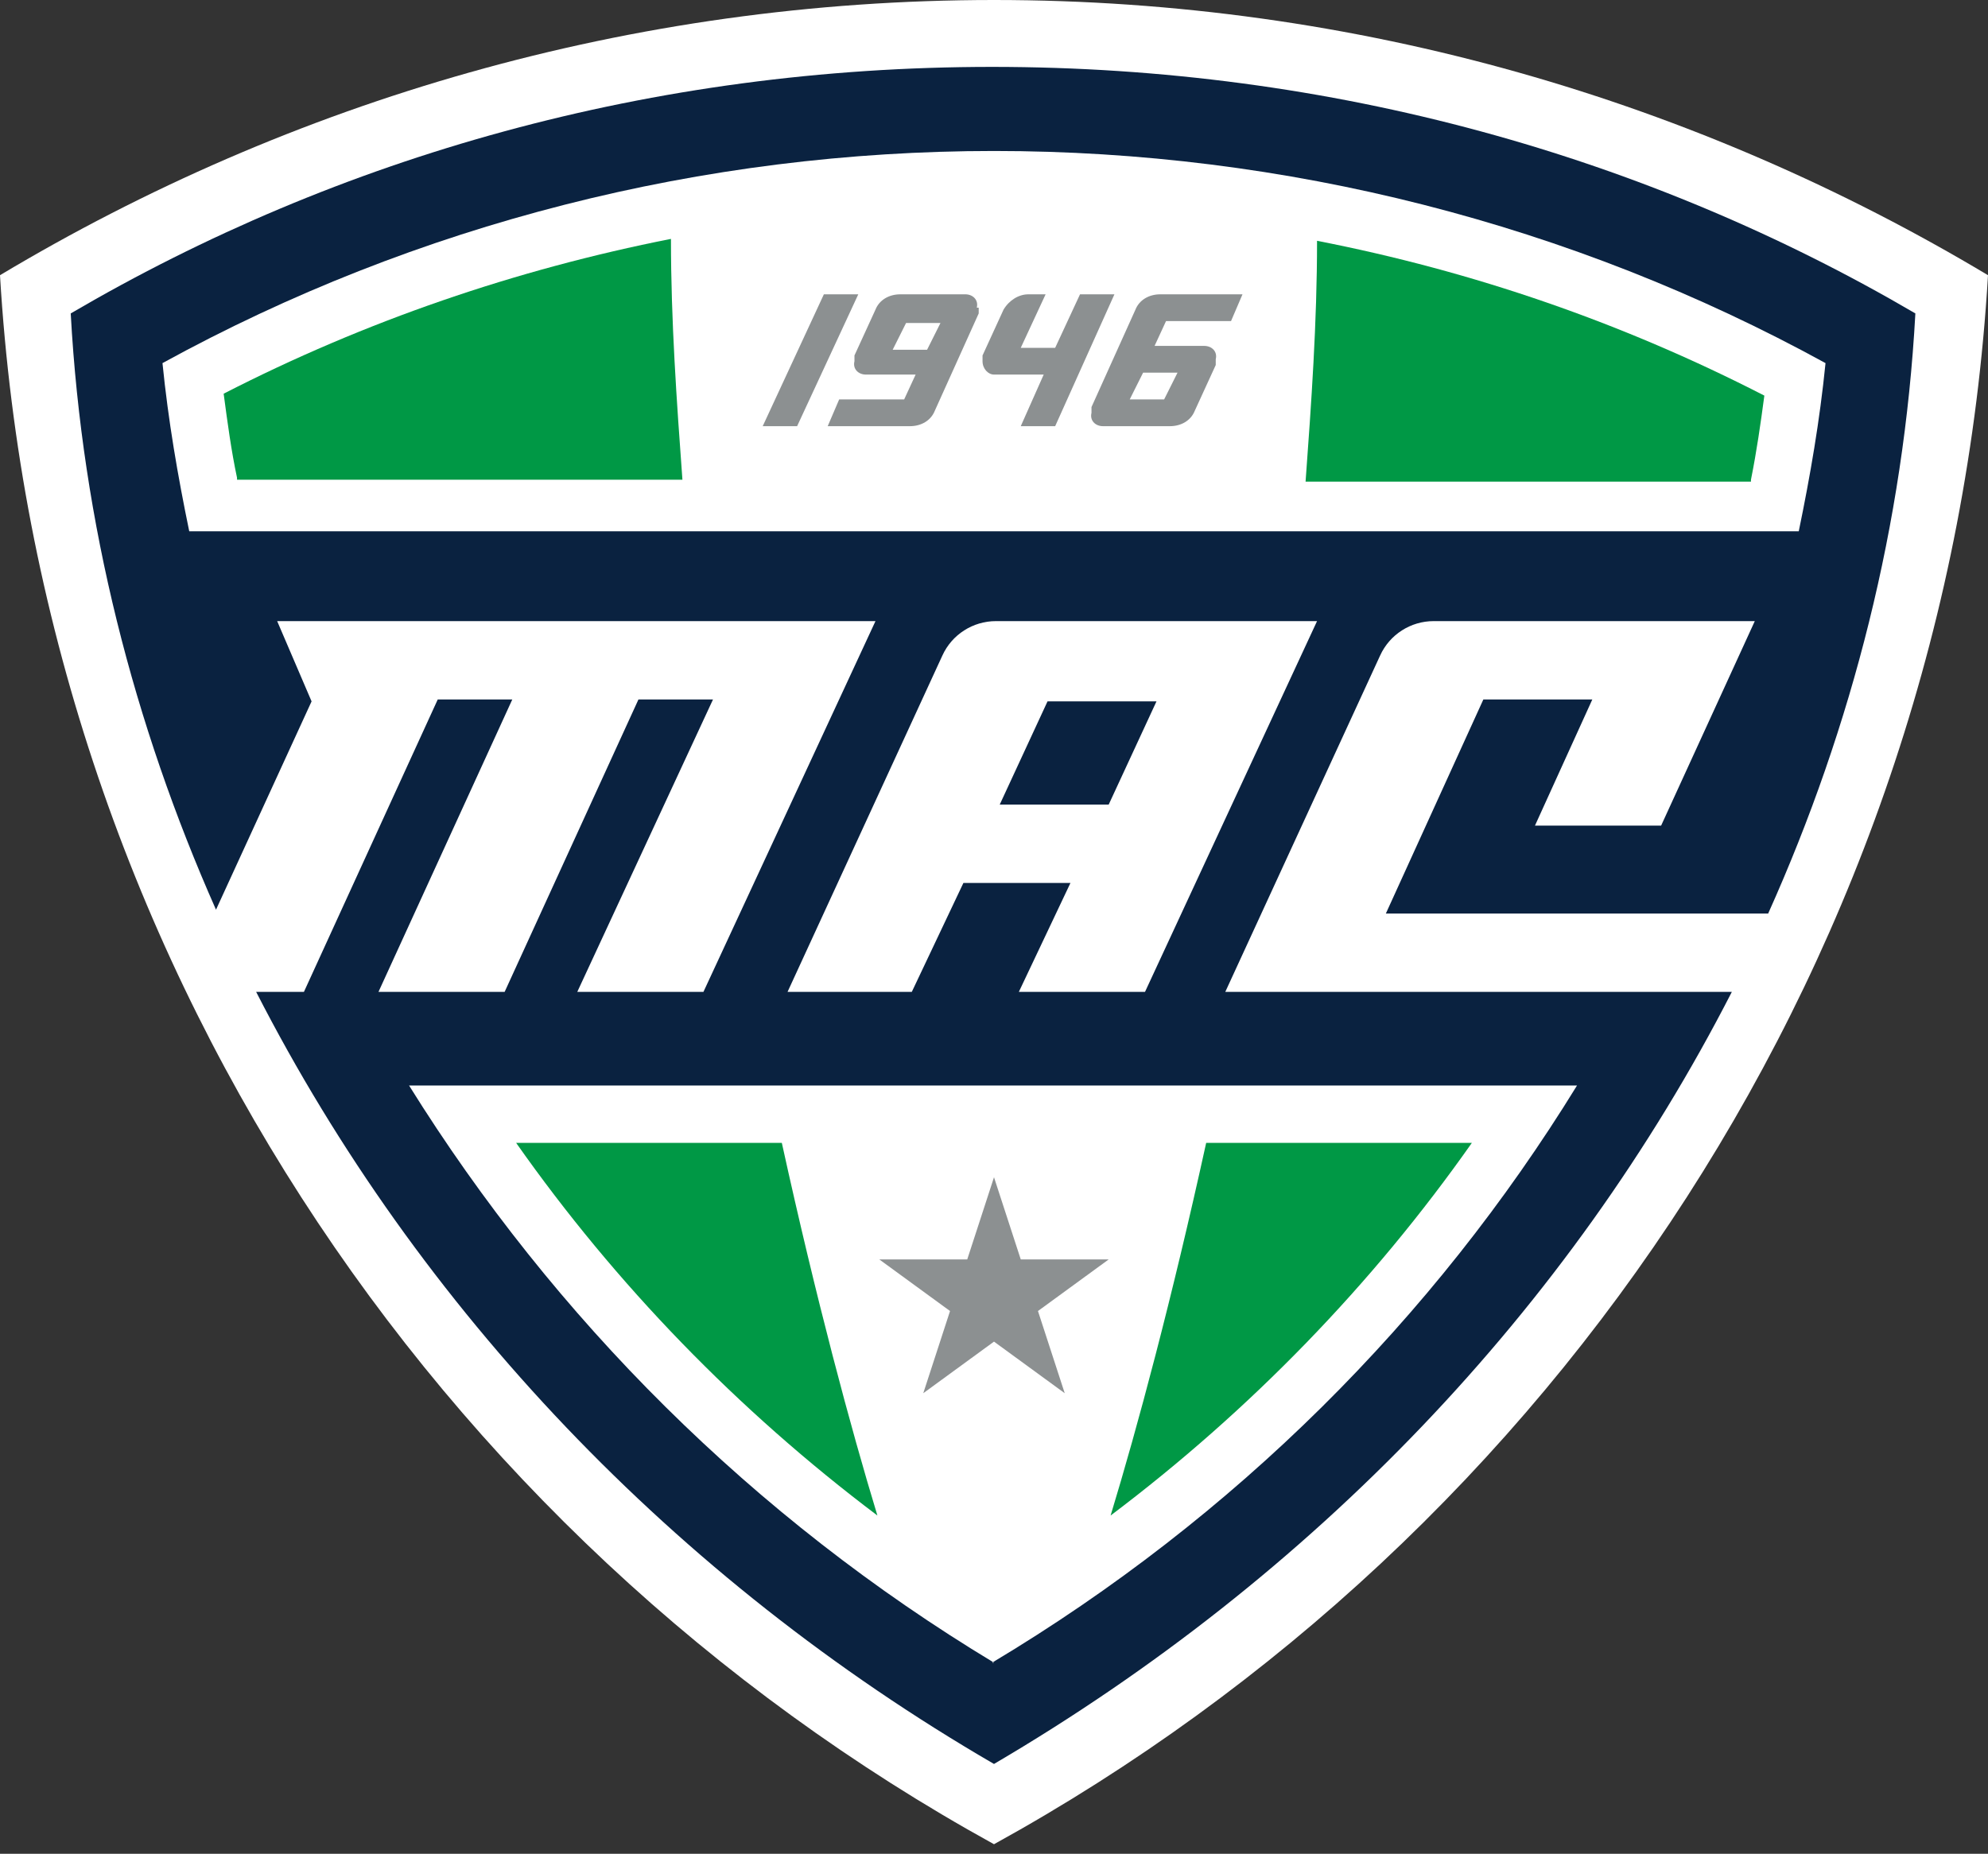 <?xml version="1.0" encoding="UTF-8"?><svg xmlns="http://www.w3.org/2000/svg" id="Layer_1" version="1.1" viewBox="0 0 104 97"><rect x="0" y="0" width="104" height="97" fill="#333333" stroke="none"/><path d="M0,14.4c2.1,35.4,22.6,65.9,52,82.1,29.4-16.2,49.9-46.7,52-82.1C88.8,5.3,71,0,52,0S15.2,5.3,0,14.4Z" fill="#fff"/><path d="M72.2,34.3c.5-1.1,1.6-1.8,2.8-1.8h16.8l-4.9,10.7h-6.6l3-6.6h-5.7l-5.1,11.2h20c4.4-9.8,7.1-20.4,7.7-31.4-14-8.2-30.5-12.9-48.3-12.9S17.7,8.2,3.7,16.4c.6,11,3.3,21.5,7.6,31.2l5-10.9-1.8-4.2h31.3l-9,19.4h-6.6l7.1-15.3h-3.9l-7,15.3h-6.6l7-15.3h-3.9l-7,15.3h-2.5c8.5,16.6,21.9,30.7,38.6,40.4,16.7-9.8,30.1-23.8,38.6-40.4h-26.5l8.1-17.6h0Z" fill="#0a2240"/><path d="M52.1,32.5c-1.2,0-2.3.7-2.8,1.8l-8.1,17.6h6.5l2.7-5.7h5.6l-2.7,5.7h6.6l9-19.4h-16.8ZM58,42.1h-5.7l2.5-5.4h5.7l-2.5,5.4Z" fill="#fff"/><path d="M52,7.9c15.2,0,30.2,3.8,43.5,11.1-.3,3-.8,5.9-1.4,8.8H9.9c-.6-2.9-1.1-5.8-1.4-8.8,13.3-7.3,28.3-11.1,43.5-11.1h0Z" fill="#fff"/><path d="M52,87c-12.6-7.6-23-18-30.6-30.2h61.1c-7.5,12.2-17.9,22.6-30.6,30.2Z" fill="#fff"/><path d="M27,59.8c5.2,7.4,11.6,14,18.9,19.5-1.4-4.6-3.2-11.3-5-19.5h-13.9Z" fill="#009845"/><path d="M12.4,25.1h23.3c-.3-4.1-.6-8.3-.6-12.6-8.1,1.6-16,4.3-23.4,8.1.2,1.5.4,3,.7,4.4Z" fill="#009845"/><path d="M91.6,25.1c.3-1.5.5-2.9.7-4.4-7.4-3.8-15.2-6.5-23.4-8.1,0,4.3-.3,8.5-.6,12.6h23.3Z" fill="#009845"/><path d="M77,59.8h-13.9c-1.8,8.2-3.6,14.9-5,19.5,7.3-5.5,13.7-12.1,18.9-19.5h0Z" fill="#009845"/><path d="M52,61.6l1.4,4.3h4.6l-3.7,2.7,1.4,4.3-3.7-2.7-3.7,2.7,1.4-4.3-3.7-2.7h4.6l1.4-4.3Z" fill="#8c9091"/><path d="M43.1,15.4h1.8l-3.2,6.9h-1.8l3.2-6.9Z" fill="#8c9091"/><path d="M51.2,16.1c0,0,0,.2,0,.3l-2.3,5.1c-.2.5-.7.8-1.3.8h-4.3s.6-1.4.6-1.4h3.4l.6-1.3h-2.6c-.4,0-.7-.3-.6-.7,0,0,0-.2,0-.3l1.1-2.4c.2-.5.7-.8,1.3-.8h3.4c.4,0,.7.3.6.7h0ZM46.7,18.3h1.8l.7-1.4h-1.8l-.7,1.4Z" fill="#8c9091"/><path d="M57.1,21.6c0,0,0-.2,0-.3l2.3-5.1c.2-.5.7-.8,1.3-.8h4.3s-.6,1.4-.6,1.4h-3.4l-.6,1.3h2.6c.4,0,.7.3.6.7,0,0,0,.2,0,.3l-1.1,2.4c-.2.5-.7.8-1.3.8h-3.5c-.4,0-.7-.3-.6-.7h0ZM61.6,19.5h-1.8l-.7,1.4h1.8l.7-1.4Z" fill="#8c9091"/><path d="M58.3,15.4h-1.8l-1.3,2.8h-1.8l1.3-2.8h-.9c-.5,0-1,.3-1.3.8l-1.1,2.4c0,0,0,.2,0,.3,0,.4.3.7.6.7h2.6l-1.2,2.7h1.8l3.1-6.9Z" fill="#8c9091"/></svg>